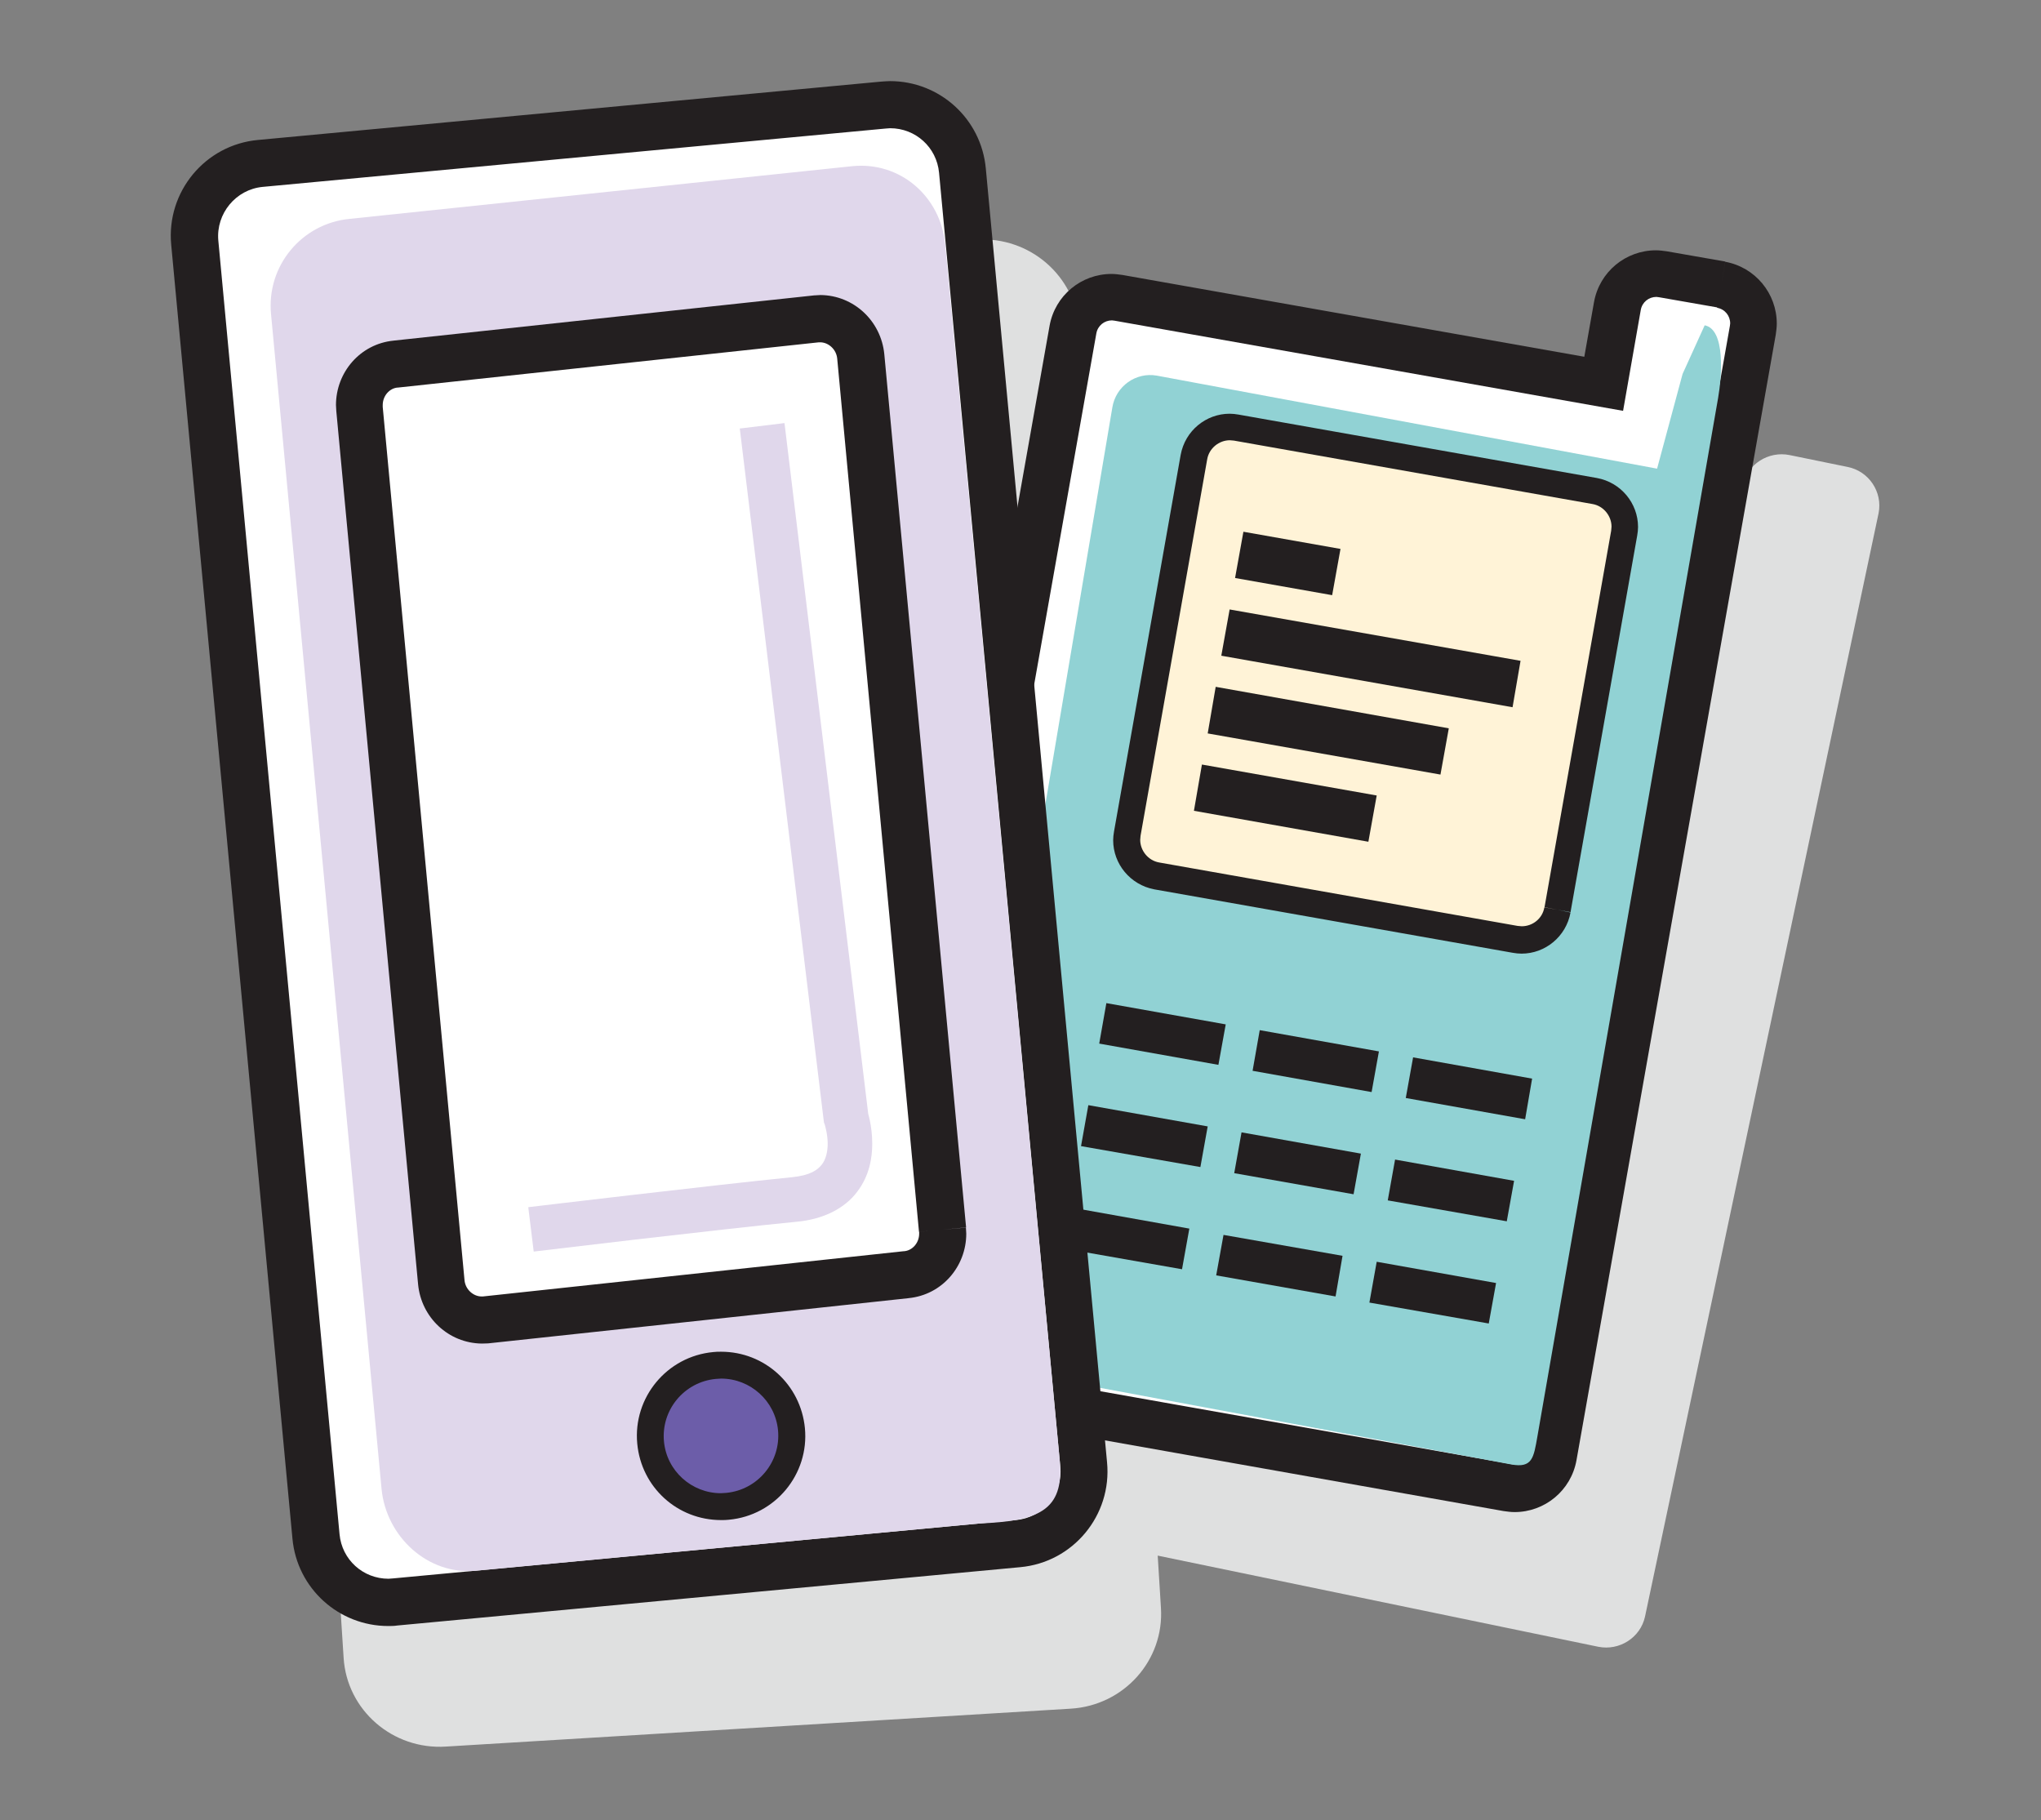 <?xml version="1.0" encoding="utf-8"?>
<!-- Generator: Adobe Illustrator 23.0.2, SVG Export Plug-In . SVG Version: 6.00 Build 0)  -->
<svg version="1.1" id="Layer_1" xmlns="http://www.w3.org/2000/svg" xmlns:xlink="http://www.w3.org/1999/xlink" x="0px" y="0px"
	 viewBox="0 0 120.04 107.04" style="enable-background:new 0 0 120.04 107.04;" xml:space="preserve">
<rect x="0" y="0" width="120.04" height="107.04" fill="#808080" stroke="none"/>
<style type="text/css">
	.st0{fill:#DFE0E0;}
	.st1{fill:#FFFFFF;}
	.st2{fill:#231F20;}
	.st3{fill:#91D2D4;}
	.st4{fill:#FFF3D7;}
	.st5{fill:#E0D7EB;}
	.st6{fill:#6C5DA9;}
</style>
<path class="st0" d="M108.67,27.46l-3.42-0.7c-1.25-0.25-2.48,0.54-2.75,1.77l-0.95,4.47l-28.4-5.87c-1.25-0.25-2.48,0.54-2.75,1.77
	l-4.87,23.01l-2.07-32.59c-0.19-3.08-2.89-5.42-6.01-5.23l-36.78,2.26c-3.13,0.19-5.5,2.85-5.3,5.91l4.84,75.23
	c0.19,3.08,2.89,5.42,6.01,5.22l36.76-2.23c3.13-0.19,5.5-2.85,5.3-5.93l-0.19-3.07L94,96.84c1.25,0.25,2.48-0.54,2.75-1.77
	l13.74-64.9C110.73,28.93,109.92,27.71,108.67,27.46z"/>
<path class="st1" d="M101.23,16.74l-3.43-0.6c-1.26-0.22-2.47,0.62-2.69,1.88l-0.81,4.57l-28.52-5.06
	c-1.26-0.22-2.47,0.62-2.69,1.88L52.57,78.75c-0.22,1.26,0.62,2.47,1.88,2.69l34.23,6.07c1.26,0.22,2.47-0.62,2.69-1.88l11.72-66.19
	C103.33,18.16,102.49,16.96,101.23,16.74z"/>
<path class="st2" d="M101.23,16.74l0.24-1.36l-3.43-0.6c-0.22-0.03-0.43-0.06-0.65-0.06c-1.77,0-3.32,1.26-3.64,3.05l-0.57,3.21
	l-27.16-4.81c-0.22-0.03-0.43-0.06-0.65-0.06c-1.77,0-3.32,1.26-3.64,3.05L51.21,78.5c-0.03,0.22-0.06,0.43-0.06,0.65
	c0,1.77,1.26,3.32,3.05,3.64l34.23,6.07l0,0c0.22,0.03,0.43,0.06,0.65,0.06c1.77,0,3.32-1.26,3.64-3.05l11.72-66.19
	c0.03-0.22,0.06-0.44,0.06-0.65c0-1.77-1.26-3.32-3.05-3.64l0,0h0.02L101.23,16.74l-0.24,1.36c0.46,0.08,0.77,0.47,0.77,0.92
	l-0.02,0.16L90.03,85.36c-0.08,0.46-0.47,0.77-0.92,0.77l-0.16-0.02l0,0l-34.23-6.07l0,0c-0.46-0.08-0.77-0.47-0.77-0.92l0.02-0.17
	l10.51-59.34c0.08-0.46,0.47-0.77,0.92-0.77l0.16,0.02l29.9,5.3l1.04-5.93c0.08-0.46,0.47-0.77,0.92-0.77l0.16,0.02l3.43,0.6l0,0
	L101.23,16.74z"/>
<path class="st3" d="M98.96,21.99l-1.5,5.57l-29.42-5.47c-1.23-0.22-2.42,0.62-2.62,1.88l-9.12,54.03
	c-0.22,1.26,0.81,2.21,2.04,2.43l30.55,5.69c1.23,0.22,1.31-0.38,1.53-1.64l10.63-61.08c0.22-1.26,0.44-4.03-0.79-4.27"/>
<path class="st4" d="M91.6,53.5c-0.21,1.17-1.31,1.94-2.48,1.74l-21.08-3.73c-1.17-0.21-1.94-1.31-1.74-2.48l3.92-22.14
	c0.21-1.17,1.31-1.94,2.48-1.74l21.08,3.73c1.17,0.21,1.94,1.31,1.74,2.48L91.6,53.5z"/>
<path class="st2" d="M91.6,53.5l-0.77-0.14c-0.11,0.65-0.68,1.11-1.33,1.11l-0.24-0.02l-21.08-3.73c-0.65-0.11-1.12-0.7-1.12-1.33
	l0.02-0.24l3.92-22.14c0.11-0.65,0.7-1.12,1.33-1.12l0.24,0.02l21.09,3.73c0.65,0.11,1.12,0.7,1.12,1.33l-0.02,0.24l-3.92,22.14
	L91.6,53.5l0.77,0.14l3.92-22.14c0.03-0.17,0.05-0.35,0.05-0.51c0-1.39-1-2.62-2.42-2.88l-21.08-3.73
	c-0.17-0.03-0.35-0.05-0.52-0.05c-1.39,0-2.62,1-2.88,2.42L65.52,48.9c-0.03,0.17-0.05,0.35-0.05,0.51c0,1.39,1,2.62,2.42,2.89
	l21.08,3.73c0.17,0.03,0.35,0.05,0.52,0.05c1.39,0,2.62-1,2.88-2.42L91.6,53.5z"/>
<polyline class="st2" points="72.64,33.99 78.35,35 78.84,32.28 73.13,31.27 "/>
<polyline class="st2" points="71.83,38.56 88.96,41.59 89.43,38.86 72.32,35.84 "/>
<polyline class="st2" points="70.22,47.68 80.48,49.5 80.97,46.78 70.69,44.96 "/>
<polyline class="st2" points="71.03,43.13 84.72,45.55 85.21,42.83 71.5,40.39 "/>
<polyline class="st2" points="64.65,61.37 71.66,62.62 72.09,60.24 65.07,58.99 "/>
<polyline class="st2" points="73.67,62.97 80.67,64.22 81.1,61.83 74.09,60.58 "/>
<polyline class="st2" points="82.68,64.57 89.7,65.82 90.11,63.43 83.11,62.18 "/>
<polyline class="st2" points="63.58,67.4 70.6,68.63 71.03,66.24 64.01,64.99 "/>
<polyline class="st2" points="72.59,68.99 79.61,70.23 80.04,67.84 73.02,66.59 "/>
<polyline class="st2" points="81.62,70.59 88.62,71.82 89.05,69.44 82.05,68.19 "/>
<polyline class="st2" points="62.52,73.41 69.52,74.64 69.95,72.25 62.95,71 "/>
<polyline class="st2" points="71.53,75 78.55,76.24 78.96,73.85 71.96,72.62 "/>
<polyline class="st2" points="80.54,76.6 87.56,77.83 87.99,75.45 80.97,74.2 "/>
<path class="st1" d="M40.72,88.63c-2.64,0-4.82-1.99-5.08-4.63c-0.13-1.36,0.28-2.69,1.15-3.73c0.87-1.04,2.1-1.69,3.45-1.82
	c0.16-0.02,0.32-0.02,0.44-0.02c0.77,0,1.36,0.25,1.72,0.76c0.57,0.79,0.28,1.63,0.06,2.31c-0.16,0.47-0.33,1.03-0.28,1.55
	c0.05,0.52,0.33,1.14,0.59,1.68c0.41,0.89,0.87,1.88,0.32,2.85c-0.35,0.62-0.98,0.96-1.88,1.04C41.03,88.63,40.87,88.63,40.72,88.63
	z"/>
<path class="st2" d="M40.68,79.81c1.53,0-0.06,1.44,0.11,3.37c0.19,2.04,2.31,3.86,0.27,4.05l-0.35,0.02c-1.9,0-3.51-1.44-3.7-3.37
	c-0.19-2.04,1.31-3.86,3.35-4.05L40.68,79.81 M40.68,77.04L40.68,77.04c-0.17,0-0.36,0.02-0.57,0.03c-1.72,0.16-3.29,0.98-4.4,2.32
	c-1.11,1.33-1.63,3.02-1.47,4.74c0.32,3.35,3.08,5.88,6.45,5.88c0.21,0,0.41-0.02,0.62-0.03c1.71-0.16,2.56-1.03,2.96-1.74
	c0.9-1.58,0.21-3.1-0.27-4.11c-0.19-0.41-0.43-0.92-0.46-1.22c-0.02-0.24,0.11-0.63,0.22-0.98c0.25-0.77,0.73-2.2-0.25-3.56
	C43.17,77.88,42.31,77.04,40.68,77.04z"/>
<path class="st1" d="M22.83,94.23c-2.21,0-4.05-1.66-4.25-3.87l-7.13-76.1c-0.11-1.14,0.24-2.25,0.96-3.13
	c0.73-0.89,1.76-1.42,2.89-1.53l36.63-3.43l0.41-0.02c2.21,0,4.05,1.66,4.25,3.87l7.13,76.08c0.22,2.34-1.52,4.44-3.86,4.66
	L23.24,94.2L22.83,94.23z"/>
<path class="st2" d="M52.35,7.54c1.5,0,2.74,1.12,2.88,2.62l7.13,76.08c0.08,0.77-0.16,1.52-0.65,2.12
	c-0.49,0.6-1.19,0.96-1.96,1.03l-36.63,3.43l-0.27,0.02c-1.5,0-2.74-1.12-2.88-2.62l-7.13-76.08c-0.14-1.58,1.03-3,2.61-3.15
	l36.63-3.43L52.35,7.54 M52.35,4.77c-0.17,0-0.35,0.02-0.54,0.03L15.18,8.23c-3.11,0.28-5.41,3.05-5.11,6.17l7.13,76.08
	c0.27,2.94,2.74,5.14,5.63,5.14c0.17,0,0.35,0,0.54-0.03l36.63-3.43c3.11-0.28,5.41-3.05,5.11-6.17L57.98,9.91
	C57.71,6.97,55.25,4.77,52.35,4.77z"/>
<path class="st5" d="M62.33,85.91c0.27,2.96-1.31,3.54-4.73,3.68l-29.61,2.78c-2.81,0.27-5.28-1.99-5.55-4.82l-6.5-69.08
	c-0.27-2.83,1.8-5.33,4.63-5.6l29.58-3.1c2.81-0.27,5.17,1.79,5.44,4.6L62.33,85.91z"/>
<path class="st1" d="M55.44,72.31c0.13,1.34-0.84,2.53-2.13,2.66l-24.74,2.66c-1.31,0.13-2.47-0.87-2.59-2.21l-4.81-51.35
	c-0.13-1.34,0.84-2.53,2.13-2.66l24.74-2.66c1.31-0.13,2.47,0.87,2.59,2.21L55.44,72.31z"/>
<path class="st2" d="M55.44,72.31l-1.38,0.13v0.11c0,0.55-0.41,1-0.9,1.03h-0.02L28.4,76.24l0.14,1.38l-0.13-1.38h-0.09
	c-0.47,0-0.95-0.4-1-0.96l-4.81-51.35v-0.11c0-0.55,0.41-1,0.89-1.03h0.02l24.74-2.66l-0.14-1.38l0.13,1.38h0.09
	c0.47,0,0.95,0.4,1,0.96l4.81,51.35L55.44,72.31l1.38-0.13l-4.81-51.35c-0.19-1.96-1.8-3.46-3.75-3.48l-0.35,0.02h-0.02l-24.74,2.66
	l0.14,1.38l-0.13-1.38c-1.98,0.19-3.4,1.87-3.4,3.79l0.02,0.36l4.81,51.35c0.19,1.96,1.8,3.46,3.75,3.48L28.68,79h0.02l24.74-2.66
	l-0.14-1.38l0.13,1.38c1.98-0.19,3.4-1.87,3.4-3.79l-0.02-0.36L55.44,72.31z"/>
<path class="st6" d="M42.41,88.6c-2.17,0-3.94-1.63-4.14-3.78c-0.11-1.11,0.24-2.18,0.93-3.04c0.71-0.85,1.71-1.39,2.81-1.49
	l0.4-0.02c2.15,0,3.94,1.63,4.14,3.78c0.22,2.28-1.47,4.32-3.75,4.54L42.41,88.6z"/>
<path class="st2" d="M42.41,81.07c1.72,0,3.19,1.31,3.35,3.05c0.17,1.85-1.19,3.49-3.04,3.67l-0.32,0.02
	c-1.72,0-3.19-1.31-3.35-3.05c-0.17-1.85,1.19-3.49,3.04-3.67L42.41,81.07 M42.41,79.49c-0.16,0-0.32,0-0.46,0.02
	c-2.72,0.25-4.73,2.67-4.47,5.39c0.24,2.56,2.36,4.49,4.93,4.49c0.16,0,0.32,0,0.46-0.02c2.72-0.25,4.73-2.67,4.47-5.39
	C47.09,81.42,44.97,79.49,42.41,79.49z"/>
<path class="st5" d="M43.51,25.2l4.95,40.81l0.05,0.13h0.02h-0.02l0,0h0.02h-0.02c0.02,0.06,0.17,0.59,0.17,1.12
	c0,0.47-0.11,0.93-0.35,1.23c-0.24,0.3-0.65,0.63-1.77,0.74c-4.6,0.46-15.49,1.76-15.49,1.76l0.32,2.61c0,0,2.72-0.32,6.01-0.71
	c3.29-0.38,7.16-0.82,9.42-1.04c1.63-0.14,2.88-0.81,3.59-1.76c0.73-0.95,0.89-2.01,0.89-2.83c0-1.11-0.28-1.9-0.3-1.98l-1.23,0.43
	l1.3-0.16l-4.93-40.67L43.51,25.2L43.51,25.2z"/>
</svg>
